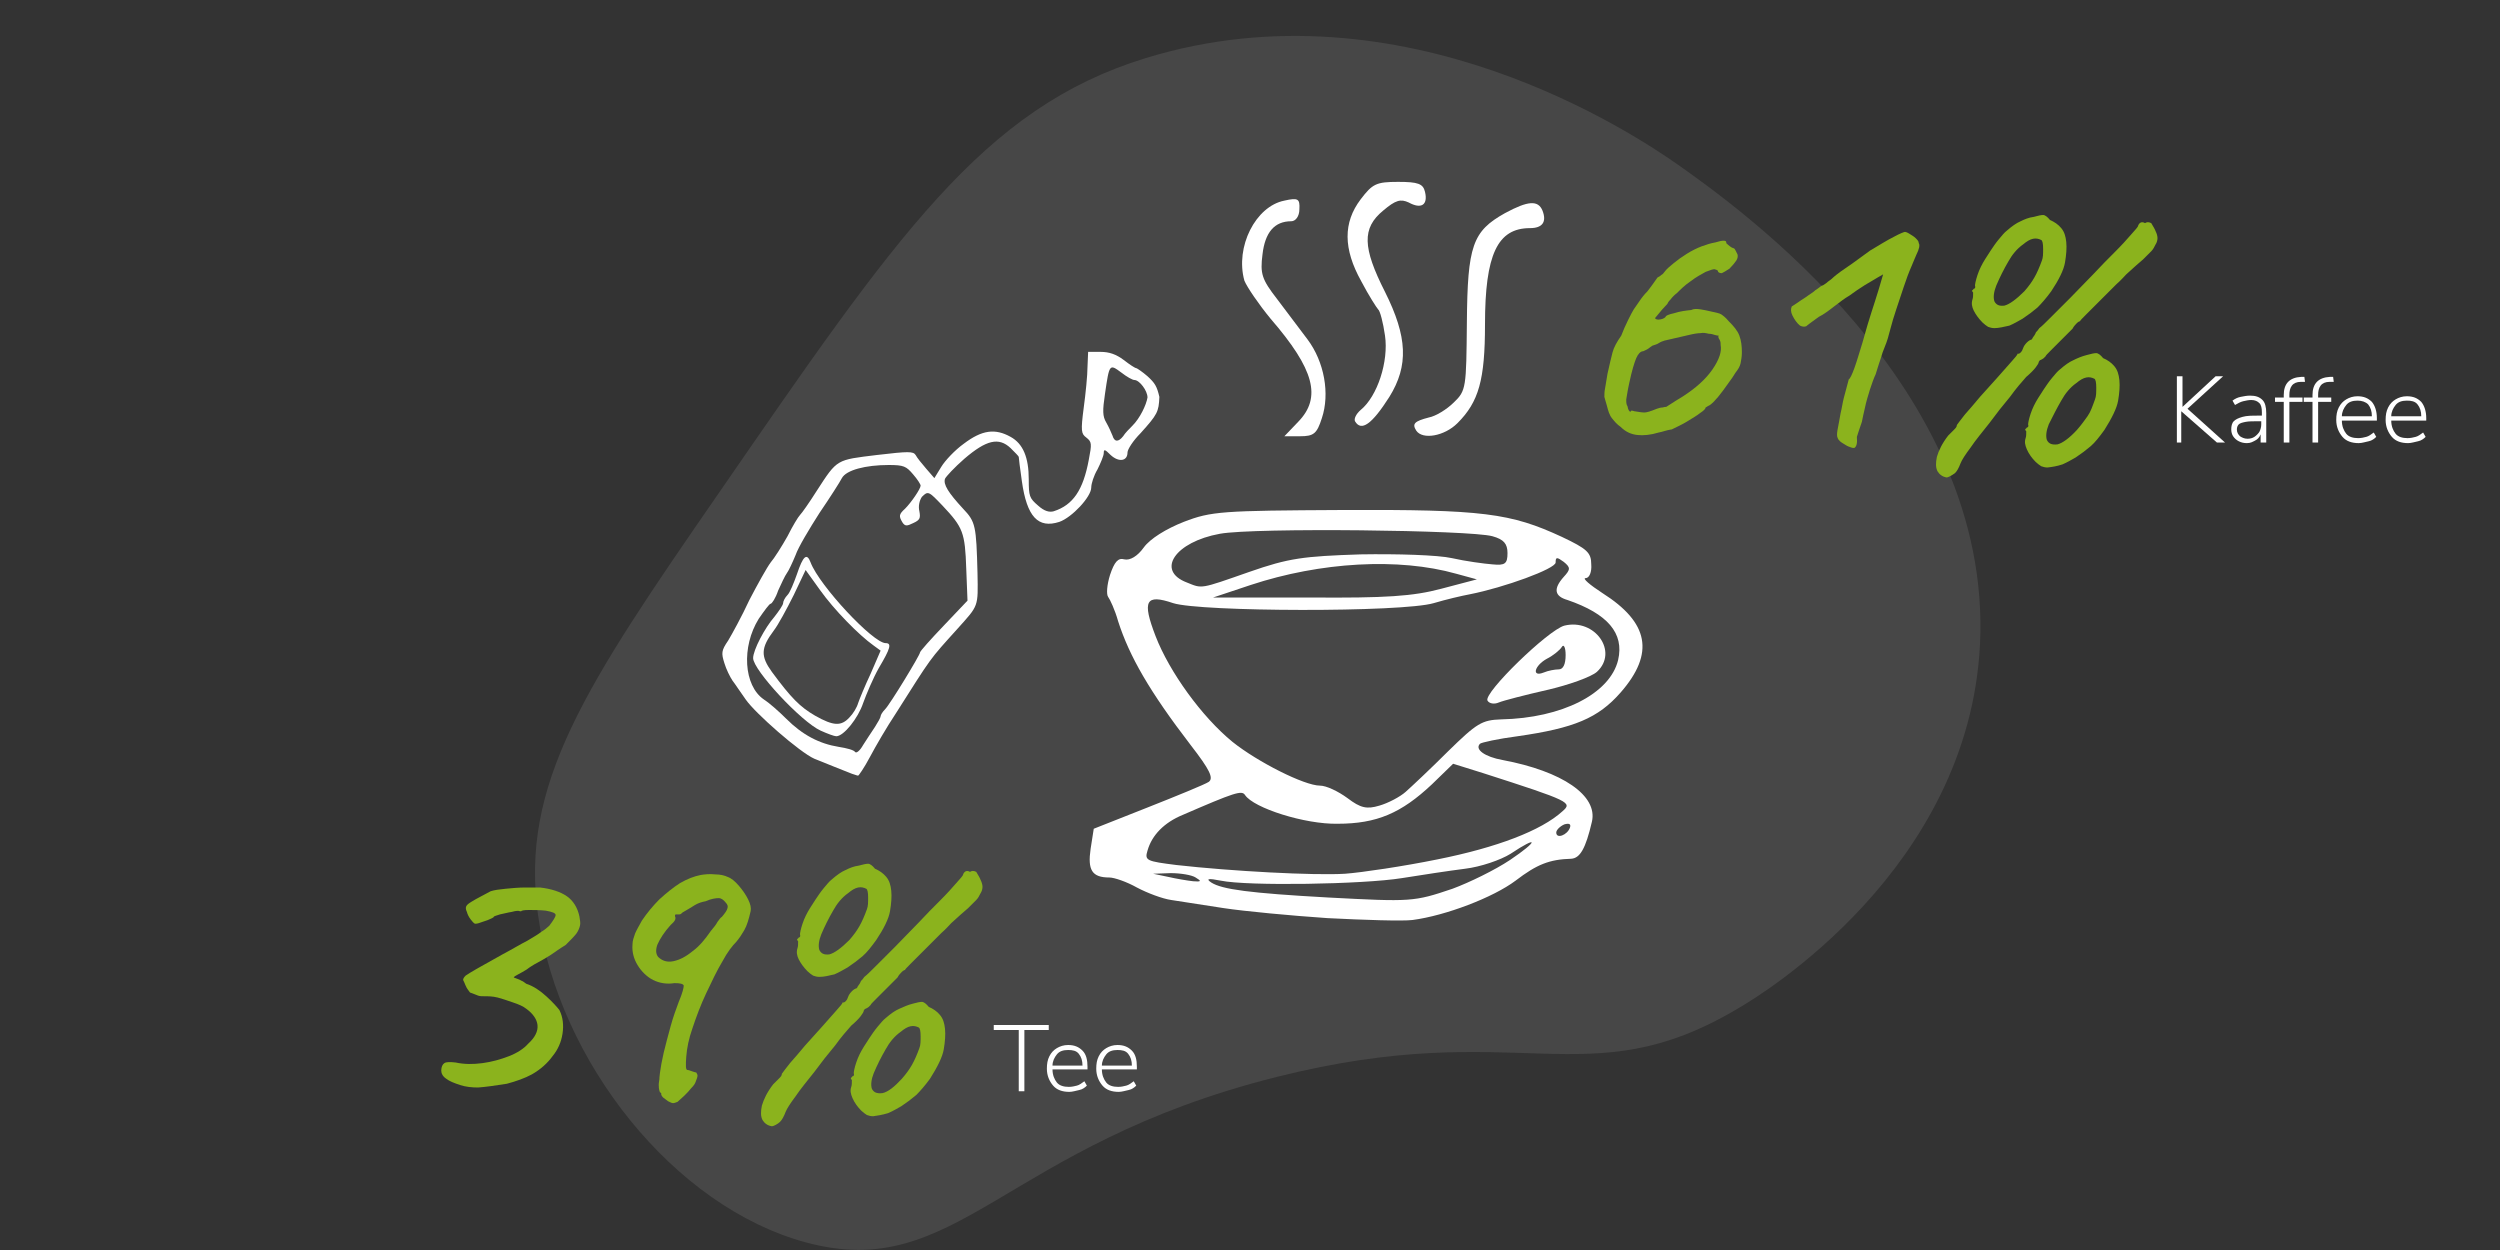 <?xml version="1.0" encoding="UTF-8"?>
<svg xmlns="http://www.w3.org/2000/svg" xmlns:xlink="http://www.w3.org/1999/xlink" id="eG469iVdD5F1" viewBox="0 0 400 200" shape-rendering="geometricPrecision" text-rendering="geometricPrecision">
  <rect x="0" y="0" width="400" height="200" fill="#333333" stroke="none"/>
  <style>
#eG469iVdD5F10_to {animation: eG469iVdD5F10_to__to 4000ms linear infinite normal forwards}@keyframes eG469iVdD5F10_to__to { 0% {transform: translate(221.866px,48.62px)} 25% {transform: translate(221.866px,43.62px)} 50% {transform: translate(221.866px,48.62px)} 75% {transform: translate(221.866px,43.62px)} 100% {transform: translate(221.866px,48.62px)}} #eG469iVdD5F10_tr {animation: eG469iVdD5F10_tr__tr 4000ms linear infinite normal forwards}@keyframes eG469iVdD5F10_tr__tr { 0% {transform: rotate(0deg)} 12.5% {transform: rotate(-8.365deg)} 25% {transform: rotate(5.103deg)} 37.5% {transform: rotate(-8.872deg)} 50% {transform: rotate(1.739deg)} 62.5% {transform: rotate(-8.245deg)} 75% {transform: rotate(1.56deg)} 87.5% {transform: rotate(-9.309deg)} 100% {transform: rotate(0deg)}} #eG469iVdD5F11_to {animation: eG469iVdD5F11_to__to 4000ms linear infinite normal forwards}@keyframes eG469iVdD5F11_to__to { 0% {transform: translate(205.41px,50.83px)} 25% {transform: translate(205.41px,55.83px)} 50% {transform: translate(205.41px,50.83px)} 75% {transform: translate(205.41px,55.83px)} 100% {transform: translate(205.41px,50.83px)}} #eG469iVdD5F11_tr {animation: eG469iVdD5F11_tr__tr 4000ms linear infinite normal forwards}@keyframes eG469iVdD5F11_tr__tr { 0% {transform: rotate(0deg)} 12.5% {transform: rotate(-7.822deg)} 25% {transform: rotate(8.049deg)} 37.5% {transform: rotate(-8.002deg)} 50% {transform: rotate(8.049deg)} 62.5% {transform: rotate(-7.822deg)} 75% {transform: rotate(8.049deg)} 87.5% {transform: rotate(-8.002deg)} 100% {transform: rotate(0deg)}} #eG469iVdD5F12_to {animation: eG469iVdD5F12_to__to 4000ms linear infinite normal forwards}@keyframes eG469iVdD5F12_to__to { 0% {transform: translate(236.676px,51.12px)} 25% {transform: translate(236.676px,56.12px)} 50% {transform: translate(236.676px,51.12px)} 75% {transform: translate(236.676px,56.12px)} 100% {transform: translate(236.676px,51.12px)}} #eG469iVdD5F12_tr {animation: eG469iVdD5F12_tr__tr 4000ms linear infinite normal forwards}@keyframes eG469iVdD5F12_tr__tr { 0% {transform: rotate(0deg)} 12.5% {transform: rotate(1.119deg)} 25% {transform: rotate(-2.73deg)} 37.5% {transform: rotate(1.665deg)} 50% {transform: rotate(-6.445deg)} 62.5% {transform: rotate(0.484deg)} 75% {transform: rotate(-1.808deg)} 87.5% {transform: rotate(0.492deg)} 100% {transform: rotate(0deg)}} #eG469iVdD5F30_tr {animation: eG469iVdD5F30_tr__tr 4000ms linear infinite normal forwards}@keyframes eG469iVdD5F30_tr__tr { 0% {transform: translate(150.539px,90.2px) rotate(0deg)} 25% {transform: translate(150.539px,90.2px) rotate(-12.623deg)} 50% {transform: translate(150.539px,90.2px) rotate(0.028deg)} 75% {transform: translate(150.539px,90.2px) rotate(-12.623deg)} 100% {transform: translate(150.539px,90.2px) rotate(0deg)}}
</style>
  <g>
    <g>
      <g>
        <path d="M86.1,146.5c3.3,23.3,21.7,46.6,42.9,52.3c24.2,6.5,31.4-15.5,75.3-26.5c39-9.8,49.4,3.5,73.7-10.9c4-2.3,37-22.4,38.8-58.3c2-41.4-39.1-70.2-48.4-76.8-6.6-4.6-43.8-29.7-85.1-17-26.1,8-40,28.6-68.3,69.6-21.3,30.8-31.9,46.6-28.9,67.6Z" opacity="0.1" fill="#fff"></path>
        <g>
          <path d="M256.4,94.9c-2-1.3-3.3-2.4-2.7-2.4s1-1,.9-2.2c0-1.9-.7-2.5-4.7-4.4-8.2-3.8-12.6-4.4-35.1-4.3-19.3.1-21,.2-25.4,1.9-2.8,1.1-5.4,2.7-6.4,4.1s-2.2,2.1-3.1,1.9c-1-.3-1.6.4-2.3,2.5-.5,1.6-.6,3.1-.3,3.5s1.1,2.1,1.6,3.9c1.8,5.6,5,11.2,11.6,19.8c3.1,4,3.7,5.3,2.9,5.9-.6.4-5,2.2-9.8,4.1l-8.6,3.4-.5,3.2c-.5,3.4.2,4.6,3,4.6.8,0,2.8.7,4.4,1.6c1.7.9,4.1,1.8,5.5,2c1.3.2,5.1.8,8.4,1.3s10.7,1.2,16.6,1.6c5.9.3,12,.5,13.6.3c5.3-.7,12.9-3.6,16.5-6.3c3.4-2.6,5.4-3.4,8.9-3.5c1.4-.1,2.3-1.6,3.3-5.9c1-4.2-4.7-8.1-14.3-9.9-2.8-.5-4.5-1.7-3.6-2.6.2-.2,2.9-.8,6-1.2c9.1-1.3,12.9-2.9,16.5-7c5.5-6.3,4.5-11.2-2.9-15.9Zm-61.2-9.5c5.5-1,40.1-.6,43.6.4c1.8.5,2.4,1.2,2.4,2.7c0,1.7-.4,2-2.4,1.8-1.3-.1-4.3-.5-6.5-1s-8.8-.7-14.6-.6c-9.2.3-11.5.6-17.8,2.8-8,2.8-7.5,2.7-10,1.7-5-1.9-1.9-6.5,5.3-7.8Zm41.1,7.3l-5.7,1.5c-4.5,1.2-8.8,1.5-21.1,1.4h-15.4l6-2c11.2-3.7,23.7-4.4,32.9-1.8l3.3.9ZM190.9,141c-.9-.1-2.7-.4-4-.7l-2.4-.5l2.8-.1c1.6,0,3.4.3,4,.7c1,.6.9.7-.4.6Zm50.7-3.4c-2.4,1.6-6.5,3.6-9.2,4.6-6.2,2.1-6.6,2.1-19.9,1.4-12.6-.7-17-1.3-18.7-2.4-.9-.6-.5-.7,1.5-.3c4.3.9,22.8.6,29-.4c3.1-.5,7.7-1.2,10.1-1.5c2.5-.3,5.7-1.4,7.3-2.4c4.5-3,4.5-2.1-.1,1Zm9.6-5.2c-.4,1.2-2.2,1.9-2.2.8c0-.4.6-1,1.3-1.3.7-.2,1.1-.1.9.5Zm-13.9-8.7c14,4.5,14.3,4.7,12.7,6.1-3.4,3.1-10.5,5.8-20,7.7-5.4,1.1-12.1,2.1-14.8,2.3-5,.3-18.1-.4-27-1.4-4.7-.6-5.1-.7-4.6-2.3.7-2.5,2.7-4.5,5.6-5.7c8.3-3.6,9.5-4,10-3.2c1.4,2.1,9.6,4.7,14.8,4.6c6.3,0,10.2-1.7,15.1-6.3l3.4-3.3l4.8,1.5Zm21.6-18.1c-1.3,5.4-9,9.3-18.7,9.5-3.1.1-3.9.6-8.5,5.1-2.8,2.8-5.9,5.7-6.8,6.5s-2.8,1.8-4.2,2.2c-2,.6-3,.4-5.1-1.2-1.5-1.1-3.4-2-4.4-2-2.5,0-10-3.8-14-7-4.9-4-10.1-11.2-12.3-16.9s-1.6-6.8,2.8-5.3c4.3,1.4,36.6,1.5,41.7,0c2-.6,4.6-1.2,5.7-1.4c5.6-1.1,13.8-4.1,13.8-5.1c0-.9.2-.9,1.3-.1c1.1.9,1.1,1.2,0,2.4-1.7,1.9-1.5,3.1.6,3.7c6.4,2.2,9.1,5.3,8.1,9.6Z" fill="#fff"></path>
          <path d="M250.3,100.1c-2.6.7-13,10.8-12.3,12c.3.5,1.1.6,1.8.3s4.2-1.2,7.7-2s7.1-2.1,8-2.9c3.5-3.2-.3-8.6-5.2-7.4Zm-.9,7c-.6,0-1.7.2-2.4.5-2,.8-1.5-1.1.5-2.2c1-.5,2.1-1.4,2.4-1.9s.6.1.6,1.3c0,1.5-.4,2.3-1.1,2.3Z" fill="#fff"></path>
          <g id="eG469iVdD5F10_to" transform="translate(221.866,48.62)">
            <g id="eG469iVdD5F10_tr" transform="rotate(0)">
              <path d="M220.5,49.5c.3.2.8,2.1,1.1,4.2.6,4.1-1.2,9.7-3.9,11.9-.7.6-1.1,1.4-.9,1.8c1,1.7,2.7.5,5.5-3.9c3.1-5,2.9-9.6-.7-16.8-3.6-7.1-3.7-10.2-.3-13c2-1.7,2.8-1.9,4.1-1.3c2,1.1,3.1.4,2.6-1.7-.3-1.3-1.1-1.6-4.3-1.6-3.5,0-4.1.3-6,2.8-2.8,3.7-2.8,7.9.1,13.1c1.2,2.3,2.5,4.3,2.7,4.5Z" transform="translate(-221.866,-48.62)" fill="#fff"></path>
            </g>
          </g>
          <g id="eG469iVdD5F11_to" transform="translate(205.41,50.83)">
            <g id="eG469iVdD5F11_tr" transform="rotate(0)">
              <path d="M203.3,51c7,8.1,8.2,12.6,4.4,16.5l-2.2,2.3h2.5c2.2,0,2.7-.4,3.5-2.9c1.3-3.9.4-9-2.3-12.6-1.2-1.6-3.4-4.5-4.9-6.5-2.4-3.1-2.7-4-2.3-7.1.4-3.5,1.9-5.3,4.6-5.3.7,0,1.3-.8,1.3-1.9.1-1.7-.2-1.9-2.4-1.4-4.6.9-7.9,7.4-6.4,12.8.4,1,2.3,3.8,4.2,6.1Z" transform="translate(-205.41,-50.83)" fill="#fff"></path>
            </g>
          </g>
          <g id="eG469iVdD5F12_to" transform="translate(236.676,51.12)">
            <g id="eG469iVdD5F12_tr" transform="rotate(0)">
              <path d="M226.6,68.9c1,1.5,4.5.9,6.6-1.2c3.4-3.4,4.4-6.9,4.4-15.8c0-11.2,2-15.4,7.2-15.4c2,0,2.7-1,2-2.8-.7-1.7-2.3-1.6-6,.4-5.2,2.9-6,5.2-6.1,17.5-.1,10.4-.1,10.9-2.1,12.8-1.1,1.1-2.9,2.2-4,2.4-2.3.6-2.7,1-2,2.1Z" transform="translate(-236.676,-51.12)" fill="#fff"></path>
            </g>
          </g>
        </g>
      </g>
      <g>
        <path d="M76.5,174c-1,0-2-.1-2.9-.4s-1.7-.6-2.2-1c-.6-.4-.8-.9-.8-1.3c0-.6.2-1,.5-1.2s.9-.2,1.8-.1c1.4.3,2.8.3,4.3.1s2.9-.6,4.2-1.1s2.4-1.2,3.1-2c1.1-1,1.6-2,1.5-3-.1-.9-.7-1.8-1.8-2.6-.5-.4-1.2-.7-2.1-1s-1.7-.6-2.5-.8-1.5-.2-2.1-.2c-.4,0-.7,0-1-.1s-.7-.3-1.3-.5c-.2-.3-.5-.6-.7-1.1s-.3-.7-.4-.9c0-.2.1-.4.4-.7.3-.2.9-.6,1.8-1.1s2.3-1.3,4.1-2.3c1.7-.9,3-1.7,4-2.2c1-.6,1.7-1,2.2-1.4.5-.3,1-.7,1.3-1c.6-.8,1-1.4,1-1.7s-.5-.5-1.6-.7c-1-.1-1.9-.1-2.7-.1s-1.2.1-1.2.2c0,0-.1,0-.2,0-.2-.1-.6-.1-1.3.1-.7.1-1.3.3-1.9.4-.6.2-1,.3-1,.4s-.3.2-.7.4-.9.3-1.4.5-.8.2-.9.2c-.2-.1-.4-.3-.7-.7s-.5-.8-.6-1.2c-.2-.4-.2-.7-.1-.9s.3-.4.8-.7s1-.6,1.6-.9s1.1-.6,1.5-.8c.6-.2,1.4-.3,2.4-.4s2.1-.2,3.2-.2s1.8,0,2.3,0c1.8.2,3.3.7,4.3,1.4s1.7,1.8,2,3.2c.1.6.2,1.1.1,1.5s-.3.9-.6,1.3c-.4.5-.9,1-1.7,1.8-1,.6-1.8,1.2-2.4,1.6s-1.5.9-2.6,1.5c-.3.2-.7.4-1.2.8-.5.3-1,.6-1.4.8s-.7.4-.7.5c.5.2.9.3,1.2.5.3.1.5.3.8.5c1.2.4,2.2,1.1,3.2,2s1.7,1.7,2.1,2.2c.6,1.2.7,2.5.5,3.8s-.7,2.5-1.6,3.6c-.8,1.1-1.9,2.1-3.3,2.9-1.1.6-2.5,1.1-4,1.5-1.9.3-3.3.5-4.6.6Z" fill="#8bb31d"></path>
        <path d="M107.7,176.5c-.2,0-.4-.1-.8-.3-.3-.2-.5-.4-.8-.6-.2-.2-.3-.4-.3-.5c0-.2,0-.3-.2-.3-.2-.5-.2-.9-.2-1.2c0-.1,0-.4.1-.9c0-.5.1-.9.1-1.1.1-.8.3-1.9.6-3.2s.7-2.7,1.1-4.2.9-2.8,1.3-3.9c.6-1.4.8-2.3.8-2.6-.1-.3-.6-.4-1.5-.4-1.2.2-2.4,0-3.4-.5s-1.9-1.4-2.5-2.4-.9-2.1-.8-3.3c0-.6.2-1.1.4-1.7.2-.5.6-1.2,1.1-2.1.8-1.2,1.8-2.4,2.8-3.4c1.1-1,2.2-1.9,3.3-2.6c1.2-.7,2.3-1.1,3.3-1.3.6-.1,1.4-.2,2.3-.1.9,0,1.6.2,2,.4.6.2,1.2.7,1.8,1.4s1.1,1.4,1.5,2.2.5,1.4.4,1.9c-.3,1.3-.6,2.3-1,3s-.8,1.3-1.3,1.9c-.6.6-1.4,1.6-2.2,3.1-.9,1.5-1.7,3.2-2.6,5.1s-1.6,3.8-2.2,5.6c-.6,1.7-.9,3.2-1,4.6s-.1,2.1.2,2.1c.2,0,.4.1.7.2s.6.2.7.2c.1.2.2.3.2.5s-.1.5-.3,1c-.1.3-.3.6-.7,1-.3.4-.7.8-1.1,1.2s-.8.7-1.1,1c-.3.1-.5.2-.7.2Zm-2.4-23.4c.6.6,1.4.9,2.4.7s2-.7,3.1-1.6c1.1-.8,2-1.9,2.9-3.2.5-.6.9-1.1,1.1-1.5.3-.4.5-.7.7-.8.5-.6.8-1,.9-1.4.1-.3,0-.6-.3-.9-.3-.4-.7-.7-1.1-.7-.5,0-1.2.1-2.1.5-.6.1-1.2.3-1.7.6s-1.1.7-2,1.2c-.2.2-.3.3-.5.3s-.3,0-.5,0-.2.1-.2.3c.2.4,0,.8-.7,1.4-1,1.1-1.7,2.2-2.1,3.1-.3.8-.3,1.5.1,2Z" fill="#8bb31d"></path>
        <path d="M123.5,180.2c-.7-.1-1.2-.5-1.5-1-.3-.6-.3-1.3-.1-2.3.3-1,.8-2.1,1.8-3.4.3-.3.6-.6.9-.9s.5-.5.5-.8c.2-.3.6-.8,1.3-1.7.7-.8,1.5-1.7,2.4-2.8.9-1,1.8-2,2.7-3s1.7-1.9,2.3-2.6s1-1.1,1-1.3c.2,0,.3,0,.5-.2s.3-.4.4-.7.3-.6.6-.9.5-.4.8-.5c.1-.2.2-.4.3-.5s.2-.3.3-.5c0-.1.1-.2.3-.4.1-.1.2-.3.3-.4.4-.3,1-.9,1.9-1.8s1.9-1.9,3.1-3.1s2.3-2.4,3.6-3.7c1.2-1.3,2.4-2.5,3.5-3.6s2-2.1,2.6-2.8c.7-.8,1.1-1.2,1.1-1.4.2-.5.6-.7,1.1-.4.3-.2.6-.2,1,0c.3.5.6,1,.7,1.3.2.4.3.8.3,1.1s-.1.7-.3,1c-.2.4-.4.8-.7,1.1s-.7.7-1.3,1.3c-.6.5-1.5,1.3-2.7,2.4-.3.3-.8.9-1.6,1.6-.8.8-1.6,1.6-2.5,2.5s-1.7,1.7-2.3,2.3c-.7.7-1,1-1,1.1-.1,0-.3.1-.5.3s-.5.5-.7.9c-.3.3-.8.8-1.5,1.5s-1.3,1.3-1.9,1.9-.9.9-.9,1c-.1.1-.2.2-.3.3s-.3.2-.5.3c-.1,0-.2.1-.3.3c0,.2-.2.5-.5.9s-.9,1-1.5,1.5c-.7.8-1.6,1.8-2.6,3.2-1.1,1.3-2.2,2.7-3.3,4.2-1.1,1.4-2.2,2.7-3,3.9-.9,1.2-1.4,2-1.6,2.5-.3.8-.6,1.3-.9,1.6s-1,.7-1.3.7Zm7.6-23.9c-.4,0-.7-.1-1-.2-.3-.2-.6-.4-.9-.7-.6-.6-1.1-1.3-1.4-1.9s-.4-1.2-.2-1.8c.1-.3.1-.6.1-1.1-.2-.2-.2-.3-.1-.4.1,0,.1-.1.2-.2.2,0,.3-.2.2-.5c0-.2.1-.8.4-1.7s.7-1.7,1.2-2.5c.2-.3.5-.8.9-1.4s.8-1.2,1.3-1.8.9-1.1,1.3-1.4c.8-.7,1.5-1.2,2.2-1.5.6-.3,1.3-.6,2.1-.7.7-.2,1.2-.3,1.5-.3s.7.3,1.1.8c.7.3,1.3.7,1.8,1.3s.7,1.3.8,2.2c.1,1,0,2.1-.2,3.3s-1,2.8-2.2,4.6c-.8,1.1-1.5,2-2.2,2.6s-1.5,1.2-2.4,1.8c-.7.4-1.4.8-2.1,1.1-.9.2-1.6.4-2.4.4Zm4.8-5.9c.7-.8,1.2-1.5,1.6-2.2s.8-1.6,1.2-2.7c.2-.5.2-1.1.2-1.9s-.1-1.3-.3-1.4c-.4-.2-.8-.3-1.3-.2s-1,.4-1.6.9c-1,.7-1.8,1.7-2.4,2.8-.7,1.2-1.3,2.4-1.9,3.8-.4,1-.5,1.9-.3,2.5.3.6.8.8,1.6.7.8-.2,1.9-1,3.2-2.3Zm3.8,28.2c-.4,0-.7-.1-1-.2-.3-.2-.6-.4-.9-.7-.6-.6-1.1-1.3-1.4-2s-.4-1.2-.2-1.8c.1-.3.1-.6.1-1.1-.2-.2-.2-.3-.1-.4.1,0,.1-.1.2-.2.2,0,.3-.2.2-.5c0-.2.1-.8.4-1.7s.7-1.7,1.2-2.5c.2-.3.5-.8.9-1.4s.8-1.2,1.3-1.8.9-1.1,1.3-1.4c.8-.7,1.5-1.2,2.2-1.5s1.3-.6,2.1-.8c.7-.2,1.2-.3,1.5-.3s.7.3,1.1.8c.7.3,1.3.7,1.8,1.3s.7,1.3.8,2.2c.1,1,0,2.1-.2,3.3s-1,2.8-2.2,4.7c-.8,1.1-1.6,2-2.2,2.6-.7.6-1.5,1.2-2.4,1.8-.7.4-1.4.8-2.1,1.1-1,.3-1.7.4-2.4.5Zm4.6-6c.7-.8,1.2-1.5,1.6-2.2s.8-1.6,1.2-2.7c.2-.5.2-1.1.2-1.9s-.1-1.3-.3-1.4c-.4-.2-.8-.3-1.3-.2s-1,.4-1.6.9c-1,.7-1.8,1.7-2.4,2.8-.7,1.2-1.3,2.4-1.9,3.8-.4,1-.5,1.9-.3,2.5.3.6.8.8,1.7.7.9-.2,1.9-1,3.1-2.3Z" fill="#8bb31d"></path>
        <path d="M163,174.6v-9.8h-4v-.8h8.8v.8h-3.9v9.8h-.9Z" fill="#fff"></path>
        <path d="M171.1,174.7c-1.1,0-2-.3-2.6-1s-1-1.6-1-2.7c0-.8.1-1.4.4-2s.7-1,1.2-1.3s1.1-.5,1.8-.5c1,0,1.7.3,2.3.9s.8,1.5.8,2.6v.4h-5.6c0,.9.3,1.6.7,2.1s1.1.7,1.9.7c.5,0,.9-.1,1.3-.2s.8-.4,1.2-.7l.4.7c-.3.3-.7.6-1.2.7s-1.1.3-1.6.3Zm-.2-6.7c-.8,0-1.4.2-1.8.7s-.7,1.1-.7,1.8h4.8c0-.8-.2-1.4-.6-1.9s-1-.6-1.7-.6Z" fill="#fff"></path>
        <path d="M179,174.7c-1.1,0-2-.3-2.6-1s-1-1.6-1-2.7c0-.8.1-1.4.4-2s.7-1,1.2-1.3s1.1-.5,1.8-.5c1,0,1.7.3,2.3.9s.8,1.5.8,2.6v.4h-5.6c0,.9.3,1.6.7,2.1s1.1.7,1.9.7c.5,0,.9-.1,1.3-.2s.8-.4,1.2-.7l.4.7c-.3.3-.7.6-1.2.7s-1.1.3-1.6.3Zm-.2-6.7c-.8,0-1.4.2-1.8.7s-.7,1.1-.7,1.8h4.8c0-.8-.2-1.4-.6-1.9s-1-.6-1.7-.6Z" fill="#fff"></path>
      </g>
      <g>
        <path d="M265.4,69.2c-1.3.4-2.5.5-3.4.4-1-.1-1.9-.5-2.7-1.3-.6-.4-1-.9-1.4-1.4s-.6-1.2-.8-2c-.2-.6-.3-1.1-.4-1.4c0-.4,0-.8.1-1.3s.2-1.3.4-2.4c.3-1.4.6-2.6.8-3.4s.7-1.7,1.4-2.7c.3-.8.7-1.7,1.1-2.5s.7-1.4.9-1.7.5-.7.9-1.3.8-1.1,1.3-1.6c.4-.5.9-1.2,1.6-2.2.2-.1.4-.2.6-.4.2-.1.4-.3.6-.6.3-.4.8-.8,1.4-1.3s1.3-1,2.1-1.5s1.6-.9,2.4-1.2s1.5-.5,2.1-.6c1.3-.4,1.9-.4,1.8.1.4.4.8.7,1.1.8.2,0,.3.2.4.4s.2.4.3.6c.1.3,0,.7-.2,1s-.6.8-1.1,1.3c-.6.4-1,.6-1.2.7-.2,0-.4,0-.6-.2c0-.2-.1-.3-.5-.4-.2-.1-.7.1-1.5.4-.7.4-1.5.8-2.4,1.5-.9.6-1.6,1.3-2.2,1.9-.4.3-.7.6-1,1-.3.3-.5.6-.5.7-.5.5-1.2,1.3-2,2.3.1.2.4.3.9.2s.7-.3.8-.4c0-.2.5-.4,1.4-.6.9-.3,1.8-.4,2.7-.5.4-.2.8-.2,1.5-.1.6.1,1.1.2,1.5.3.9.2,1.5.3,1.8.5s.7.5,1.2,1.1c.8.8,1.4,1.5,1.7,2.3s.4,1.7.4,2.7c0,.6-.1,1.2-.2,1.7s-.4,1-.8,1.5c-.3.5-.7,1.1-1.3,1.9-.5.7-1,1.4-1.5,2s-.9,1-1.3,1.3c-.2.1-.4.2-.7.4c0,.2-.3.5-.9.9-.5.4-1.2.8-2,1.3s-1.7.9-2.5,1.3c-.8.1-1.5.4-2.1.5Zm-3.9-3.4c.7.1,1.2.2,1.6.2s1-.2,2-.6c.3-.1.6-.2.9-.2.3-.1.5-.1.6-.1c1.1-.7,2-1.3,2.7-1.7c2-1.3,3.6-2.7,4.7-4.3s1.5-2.9,1.3-3.9c0-.3,0-.6-.2-.9s-.2-.5-.1-.6c-.1,0-.3,0-.6-.1s-.6-.2-1-.2c-.4-.1-.9-.2-1.3-.1-.4,0-1.1.1-1.9.3-.9.2-2.2.5-3.9.9-.3.1-.6.2-.9.4s-.7.3-1,.4c-.2.1-.4.3-.7.5s-.6.3-.8.4c-.4,0-.8.4-1.1,1.1s-.7,2-1.1,3.9c-.3,1.3-.4,2.2-.5,2.7c0,.5,0,.8.2,1.1.1.5.2.8.5.9c0-.3.3-.2.6-.1Z" fill="#8bb31d"></path>
        <path d="M296.8,71.6c-.1.1-.3.1-.6,0s-.6-.2-.9-.4-.7-.4-.9-.6-.3-.3-.4-.6c-.1-.2-.1-.6,0-1.2s.3-1.5.5-2.7c.2-.8.3-1.6.5-2.4s.5-1.8.8-3c.2-.1.5-.7.9-1.8s.8-2.5,1.3-4.1c.2-.6.4-1.5.8-2.8s.8-2.6,1.2-3.8.8-2.6,1.3-4.3c-1.1.6-2,1.2-2.9,1.7-.8.5-1.7,1.1-2.5,1.7-.7.4-1.5,1-2.4,1.7s-1.7,1.3-2.5,1.7c-1.1.8-1.8,1.3-2,1.5-.3.1-.6.1-1-.1-.5-.4-.9-1-1.2-1.6s-.3-1.1-.1-1.5c.1,0,.3-.2.8-.5.4-.3.9-.6,1.5-1c.5-.4,1.1-.7,1.5-1.1.5-.3.8-.6,1-.7.1,0,.3-.1.7-.4.3-.3.7-.5,1-.8.2-.2.9-.8,2.1-1.6s2.5-1.8,3.9-2.8c1.5-.9,2.8-1.7,3.8-2.2c1.1-.6,1.7-.8,1.8-.8s.4.1.7.3.7.4,1,.7.5.5.5.8c.2.3.1.9-.4,1.9-.2.4-.4,1-.8,1.9s-.8,2-1.2,3.2-.8,2.4-1.2,3.6-.7,2.2-.9,3c-.3,1.2-.6,2.2-.9,2.9s-.5,1.3-.7,2c-.2.6-.5,1.5-.8,2.5-.3.6-.6,1.5-.9,2.4-.3,1-.6,1.9-.8,2.9-.2.9-.4,1.7-.5,2.3-.3.9-.6,1.7-.8,2.4.1,1.1-.1,1.5-.3,1.7Z" fill="#8bb31d"></path>
        <path d="M311.5,76.4c-.7-.1-1.2-.5-1.5-1-.3-.6-.3-1.3-.1-2.3.3-1,.8-2.1,1.8-3.4.3-.3.6-.6.9-.9s.5-.5.5-.8c.2-.3.6-.8,1.3-1.7.7-.8,1.5-1.7,2.4-2.8.9-1,1.8-2,2.7-3s1.7-1.9,2.3-2.6s1-1.1,1-1.3c.2,0,.3,0,.5-.2s.3-.4.4-.7.3-.6.6-.9.5-.4.8-.5c.1-.2.2-.4.3-.5s.2-.3.3-.5c0-.1.1-.2.3-.4.1-.1.2-.3.3-.4.4-.3,1-.9,1.9-1.8s1.9-1.9,3.1-3.1s2.3-2.4,3.6-3.7c1.2-1.3,2.4-2.5,3.5-3.6s2-2.1,2.6-2.8c.7-.8,1.1-1.2,1.1-1.4.2-.5.6-.7,1.1-.4.3-.2.6-.2,1,0c.3.5.6,1,.7,1.3.2.4.3.8.3,1.1s-.1.7-.3,1c-.2.4-.4.8-.7,1.1s-.7.7-1.3,1.3c-.6.5-1.5,1.3-2.7,2.4-.3.3-.8.9-1.6,1.6-.8.8-1.6,1.6-2.5,2.5s-1.7,1.7-2.3,2.3-1,1-1,1.1c-.1,0-.3.1-.5.3s-.5.5-.7.9c-.3.3-.8.8-1.5,1.5s-1.3,1.3-1.9,1.9-.9.9-.9,1c-.1.1-.2.2-.3.3s-.3.2-.5.3c-.1,0-.2.1-.3.3c0,.2-.2.5-.5.9s-.9,1-1.5,1.5c-.7.8-1.6,1.8-2.6,3.2-1.1,1.3-2.2,2.7-3.3,4.2-1.1,1.4-2.2,2.7-3,3.9-.9,1.2-1.4,2-1.6,2.5-.3.8-.6,1.3-.9,1.6-.7.5-1,.6-1.3.7Zm7.6-23.9c-.4,0-.7-.1-1-.2-.3-.2-.6-.4-.9-.7-.6-.6-1.1-1.3-1.4-1.9s-.4-1.2-.2-1.8c.1-.3.1-.6.1-1.1-.2-.2-.2-.3-.1-.4.1,0,.1-.1.2-.2.2,0,.3-.2.2-.5c0-.2.1-.8.4-1.7s.7-1.7,1.2-2.5c.2-.3.5-.8.9-1.4s.8-1.2,1.3-1.8.9-1.1,1.3-1.4c.8-.7,1.5-1.2,2.2-1.5.6-.3,1.3-.6,2.1-.7.7-.2,1.2-.3,1.5-.3s.7.3,1.1.8c.7.3,1.3.7,1.8,1.3s.7,1.3.8,2.2c.1,1,0,2.1-.2,3.3s-1,2.8-2.2,4.6c-.8,1.1-1.6,2-2.2,2.6-.7.6-1.5,1.2-2.4,1.8-.7.4-1.4.8-2.1,1.1-.9.2-1.7.4-2.4.4Zm4.8-5.9c.7-.8,1.2-1.5,1.6-2.2s.8-1.6,1.2-2.7c.2-.5.2-1.1.2-1.9s-.1-1.3-.3-1.4c-.4-.2-.8-.3-1.3-.2s-1,.4-1.6.9c-1,.7-1.8,1.7-2.4,2.8-.7,1.2-1.3,2.4-1.9,3.8-.4,1-.5,1.9-.3,2.5.3.6.8.8,1.6.7.8-.2,1.9-1,3.2-2.3Zm3.7,28.2c-.4,0-.7-.1-1-.2-.3-.2-.6-.4-.9-.7-.6-.6-1.1-1.3-1.4-2s-.4-1.2-.2-1.8c.1-.3.1-.6.1-1.1-.2-.2-.2-.3-.1-.4.1,0,.1-.1.2-.2.2,0,.3-.2.2-.5c0-.2.1-.8.4-1.7s.7-1.7,1.2-2.5c.2-.3.5-.8.9-1.4s.8-1.2,1.3-1.8.9-1.1,1.3-1.4c.8-.7,1.5-1.2,2.2-1.5.6-.3,1.3-.6,2.1-.8.7-.2,1.2-.3,1.5-.3s.7.3,1.1.8c.7.3,1.3.7,1.8,1.3s.7,1.3.8,2.2c.1,1,0,2.1-.2,3.3s-1,2.8-2.2,4.7c-.8,1.1-1.5,2-2.2,2.6s-1.5,1.2-2.4,1.8c-.7.4-1.4.8-2.1,1.1-.9.3-1.6.4-2.4.5Zm4.7-6c.7-.8,1.2-1.5,1.7-2.2s.8-1.6,1.2-2.7c.2-.5.2-1.1.2-1.9s-.1-1.3-.3-1.4c-.4-.2-.8-.3-1.3-.2s-1,.4-1.6.9c-1,.7-1.8,1.7-2.4,2.8-.7,1.2-1.3,2.4-2,3.8-.4,1-.5,1.9-.3,2.5.3.6.8.8,1.7.7.8-.2,1.9-1,3.1-2.3Z" fill="#8bb31d"></path>
        <path d="M348.3,70.8v-10.6h.9v4.9v0l5.3-4.9h1.2L350,65.4l6,5.4h-1.3l-5.7-5v0v5h-.7Z" fill="#fff"></path>
        <path d="M359.5,70.9c-.5,0-.9-.1-1.3-.3s-.7-.5-.9-.8-.3-.7-.3-1.1c0-.5.1-1,.4-1.3s.7-.5,1.4-.7s1.5-.2,2.6-.2h.5v-.5c0-.7-.1-1.2-.4-1.5s-.7-.5-1.3-.5c-.4,0-.9.1-1.3.2s-.8.3-1.3.6l-.4-.7c.4-.3.8-.5,1.3-.6s1-.2,1.5-.2c.9,0,1.5.2,2,.7.4.4.6,1.1.6,2.1v4.7h-.9v-1.3c-.2.5-.5.8-.9,1s-.7.4-1.3.4Zm.1-.7c.4,0,.8-.1,1.1-.3s.6-.5.8-.8c.2-.4.3-.8.3-1.2v-.5h-.4c-.9,0-1.6,0-2.1.1s-.9.2-1.1.4-.3.5-.3.8c0,.5.2.8.5,1.1.3.2.7.4,1.2.4Z" fill="#fff"></path>
        <path d="M365.4,70.8v-6.5h-1.4v-.7h1.4v-.4c0-1.8.9-2.8,2.8-2.9h.5l.1.8h-.7c-.6,0-1.1.2-1.4.6s-.4.9-.4,1.5v.4h2.1v.7h-2.1v6.5h-.9Z" fill="#fff"></path>
        <path d="M370,70.8v-6.5h-1.4v-.7h1.4v-.4c0-1.8.9-2.8,2.8-2.9h.5l.1.8h-.7c-.6,0-1.1.2-1.4.6s-.4.9-.4,1.5v.4h2.1v.7h-2.1v6.5h-.9Z" fill="#fff"></path>
        <path d="M377.4,70.9c-1.1,0-2-.3-2.6-1s-1-1.6-1-2.7c0-.8.1-1.4.4-2s.7-1,1.2-1.3s1.1-.5,1.8-.5c1,0,1.7.3,2.3.9.5.6.8,1.5.8,2.6v.4h-5.6c0,.9.3,1.6.7,2.1s1.1.7,1.9.7c.5,0,.9-.1,1.3-.2s.8-.4,1.2-.7l.4.7c-.3.3-.7.6-1.2.7s-1.1.3-1.6.3Zm-.2-6.8c-.8,0-1.4.2-1.8.7s-.7,1.1-.7,1.8h4.8c0-.8-.2-1.4-.6-1.9-.4-.4-1-.6-1.7-.6Z" fill="#fff"></path>
        <path d="M385.3,70.9c-1.1,0-2-.3-2.6-1s-1-1.6-1-2.7c0-.8.1-1.4.4-2s.7-1,1.2-1.3s1.1-.5,1.8-.5c1,0,1.7.3,2.3.9.5.6.8,1.5.8,2.6v.4h-5.6c0,.9.3,1.6.7,2.1s1.1.7,1.9.7c.5,0,.9-.1,1.3-.2s.8-.4,1.2-.7l.4.7c-.3.3-.7.6-1.2.7s-1.1.3-1.6.3Zm-.2-6.8c-.8,0-1.4.2-1.8.7s-.7,1.1-.7,1.8h4.8c0-.8-.2-1.4-.6-1.9s-1-.6-1.7-.6Z" fill="#fff"></path>
      </g>
      <g id="eG469iVdD5F30_tr" transform="translate(150.539,90.2) rotate(0)">
        <g transform="translate(-150.539,-90.2)">
          <path d="M183.6,60.2c-.8-.7-1.7-1.3-1.8-1.3-.2,0-1.1-.6-2-1.3-1.2-.9-2.3-1.3-3.7-1.3h-2l-.1,2.4c0,1.3-.3,4.3-.6,6.5-.5,3.8-.4,4.2.4,4.8.9.7.9,1,.4,3.6-.9,4.8-2.5,7.2-5.6,8.2-.7.2-1.5,0-2.5-.9-1.4-1.2-1.5-1.5-1.5-4.2c0-3.5-.9-5.7-2.9-6.8-2.5-1.4-4.6-1.1-7.5,1.1-1.4,1-3,2.7-3.6,3.7l-1.1,1.8-1.3-1.5c-.7-.8-1.5-1.8-1.7-2.2-.4-.6-1.1-.6-6.2,0-6.5.8-6.3.6-9.6,5.7-1.2,1.9-2.4,3.6-2.7,3.9s-1.2,1.8-2,3.4c-.9,1.6-2.1,3.5-2.7,4.2-.6.8-2.1,3.5-3.4,6-1.2,2.6-2.8,5.5-3.4,6.5-1.1,1.6-1.1,2-.6,3.6.3,1,.9,2.2,1.3,2.8.4.5,1.3,1.9,2.1,3c1.5,2.2,8.7,8.5,11,9.5c1.7.7,5,2,6,2.4.4.1.8.3,1,.3.1,0,1-1.3,1.9-3s2.7-4.8,4.1-6.9c5.9-9.3,5.3-8.5,9.9-13.6c3.4-3.8,3.3-3.4,3.2-8.9-.2-7.6-.3-8.2-2.3-10.3-2.4-2.6-3.2-3.9-2.9-4.8.2-.4,1.5-1.8,3.1-3.2c3.5-3,5.5-3.5,7.4-1.7.7.7,1.3,1.3,1.3,1.4s.2,1.9.5,3.9c.8,5.7,2.6,7.6,6,6.5c2-.7,5.1-4,5.1-5.5c0-.6.4-1.9,1-2.9.5-1,1-2.2,1-2.6c0-.7.2-.6,1.1.3c1.3,1.2,2.7,1,2.7-.4c0-.5.9-1.9,2.1-3.1c2.7-3,2.9-3.4,3-5.8-.4-1.7-.7-2.2-1.9-3.3ZM150.8,80.9c3.3,3.5,3.6,4.3,3.8,10.1l.2,5.1-3.8,4c-2.1,2.2-3.8,4.1-3.8,4.3c0,.4-4.8,8.3-5.6,9.1-.4.4-.7.9-.7,1.1s-.4.9-.9,1.7c-.5.7-1.3,2-1.9,2.9-.5.9-1.1,1.4-1.3,1.1s-1.3-.6-2.6-.8c-3.1-.5-5.8-1.9-8.4-4.5-1.2-1.2-2.8-2.6-3.6-3.1-3.2-2.2-3.6-8.4-.8-12.9.9-1.3,1.7-2.4,1.9-2.4s.8-.9,1.2-2.1c.5-1.1,1.1-2.4,1.4-2.8s.9-1.7,1.4-2.9c.4-1.2,2.2-4.2,3.8-6.7c1.7-2.5,3.3-5,3.6-5.6.7-1.3,3.8-2.1,7.5-2.1c2.4,0,2.8.2,3.9,1.5.7.8,1.2,1.6,1.2,1.8c0,.5-1.5,2.7-2.5,3.7-1,.9-1,1.2-.4,2.2.4.6.7.6,1.7.1c1.1-.5,1.2-.8,1-1.9-.2-.8,0-1.7.4-2.3c1-1,1.1-.9,3.3,1.4Zm30.4-12.8c-.5.5-1.2,1.2-1.5,1.7-.8,1-1.4.9-1.7-.1-.2-.5-.6-1.4-1-2.1-.6-1-.6-1.9-.2-4.6.7-4.8.7-4.8,2.6-3.4.9.7,1.8,1.2,2.1,1.2.8,0,2.1,1.7,2.1,2.8-.2,1.2-1.2,3.3-2.4,4.5Z" fill="#fff"></path>
          <path d="M141.7,102.9c-2,0-10.6-9.2-12-12.9-.6-1.6-1.2-1.1-2.2,1.9-.5,1.4-1.1,2.9-1.5,3.3s-.7,1-.7,1.3-.7,1.3-1.4,2.2c-1.5,1.7-3.4,5.3-3.4,6.6c0,1.9,7.7,10.2,10.8,11.6c1.1.5,2.2.9,2.5.9c1.2,0,3.5-2.9,4.3-5.3.5-1.4,1.6-4,2.5-5.6c1.9-3.2,2.1-4,1.1-4Zm-2.4,4.9c-.9,1.9-1.8,4.1-2,4.7-.2.7-.8,1.7-1.4,2.3-1.3,1.4-2.5,1.4-5.5-.3-2.4-1.4-3.8-2.8-6.9-7-1.8-2.5-1.8-3.8.3-6.6.7-.9,2.1-3.5,3.2-5.7l1.9-4l2.3,3.2c2.2,3.1,6.2,7.2,8.6,8.9l1.1.8-1.6,3.7Z" fill="#fff"></path>
        </g>
      </g>
    </g>
  </g>
</svg>
